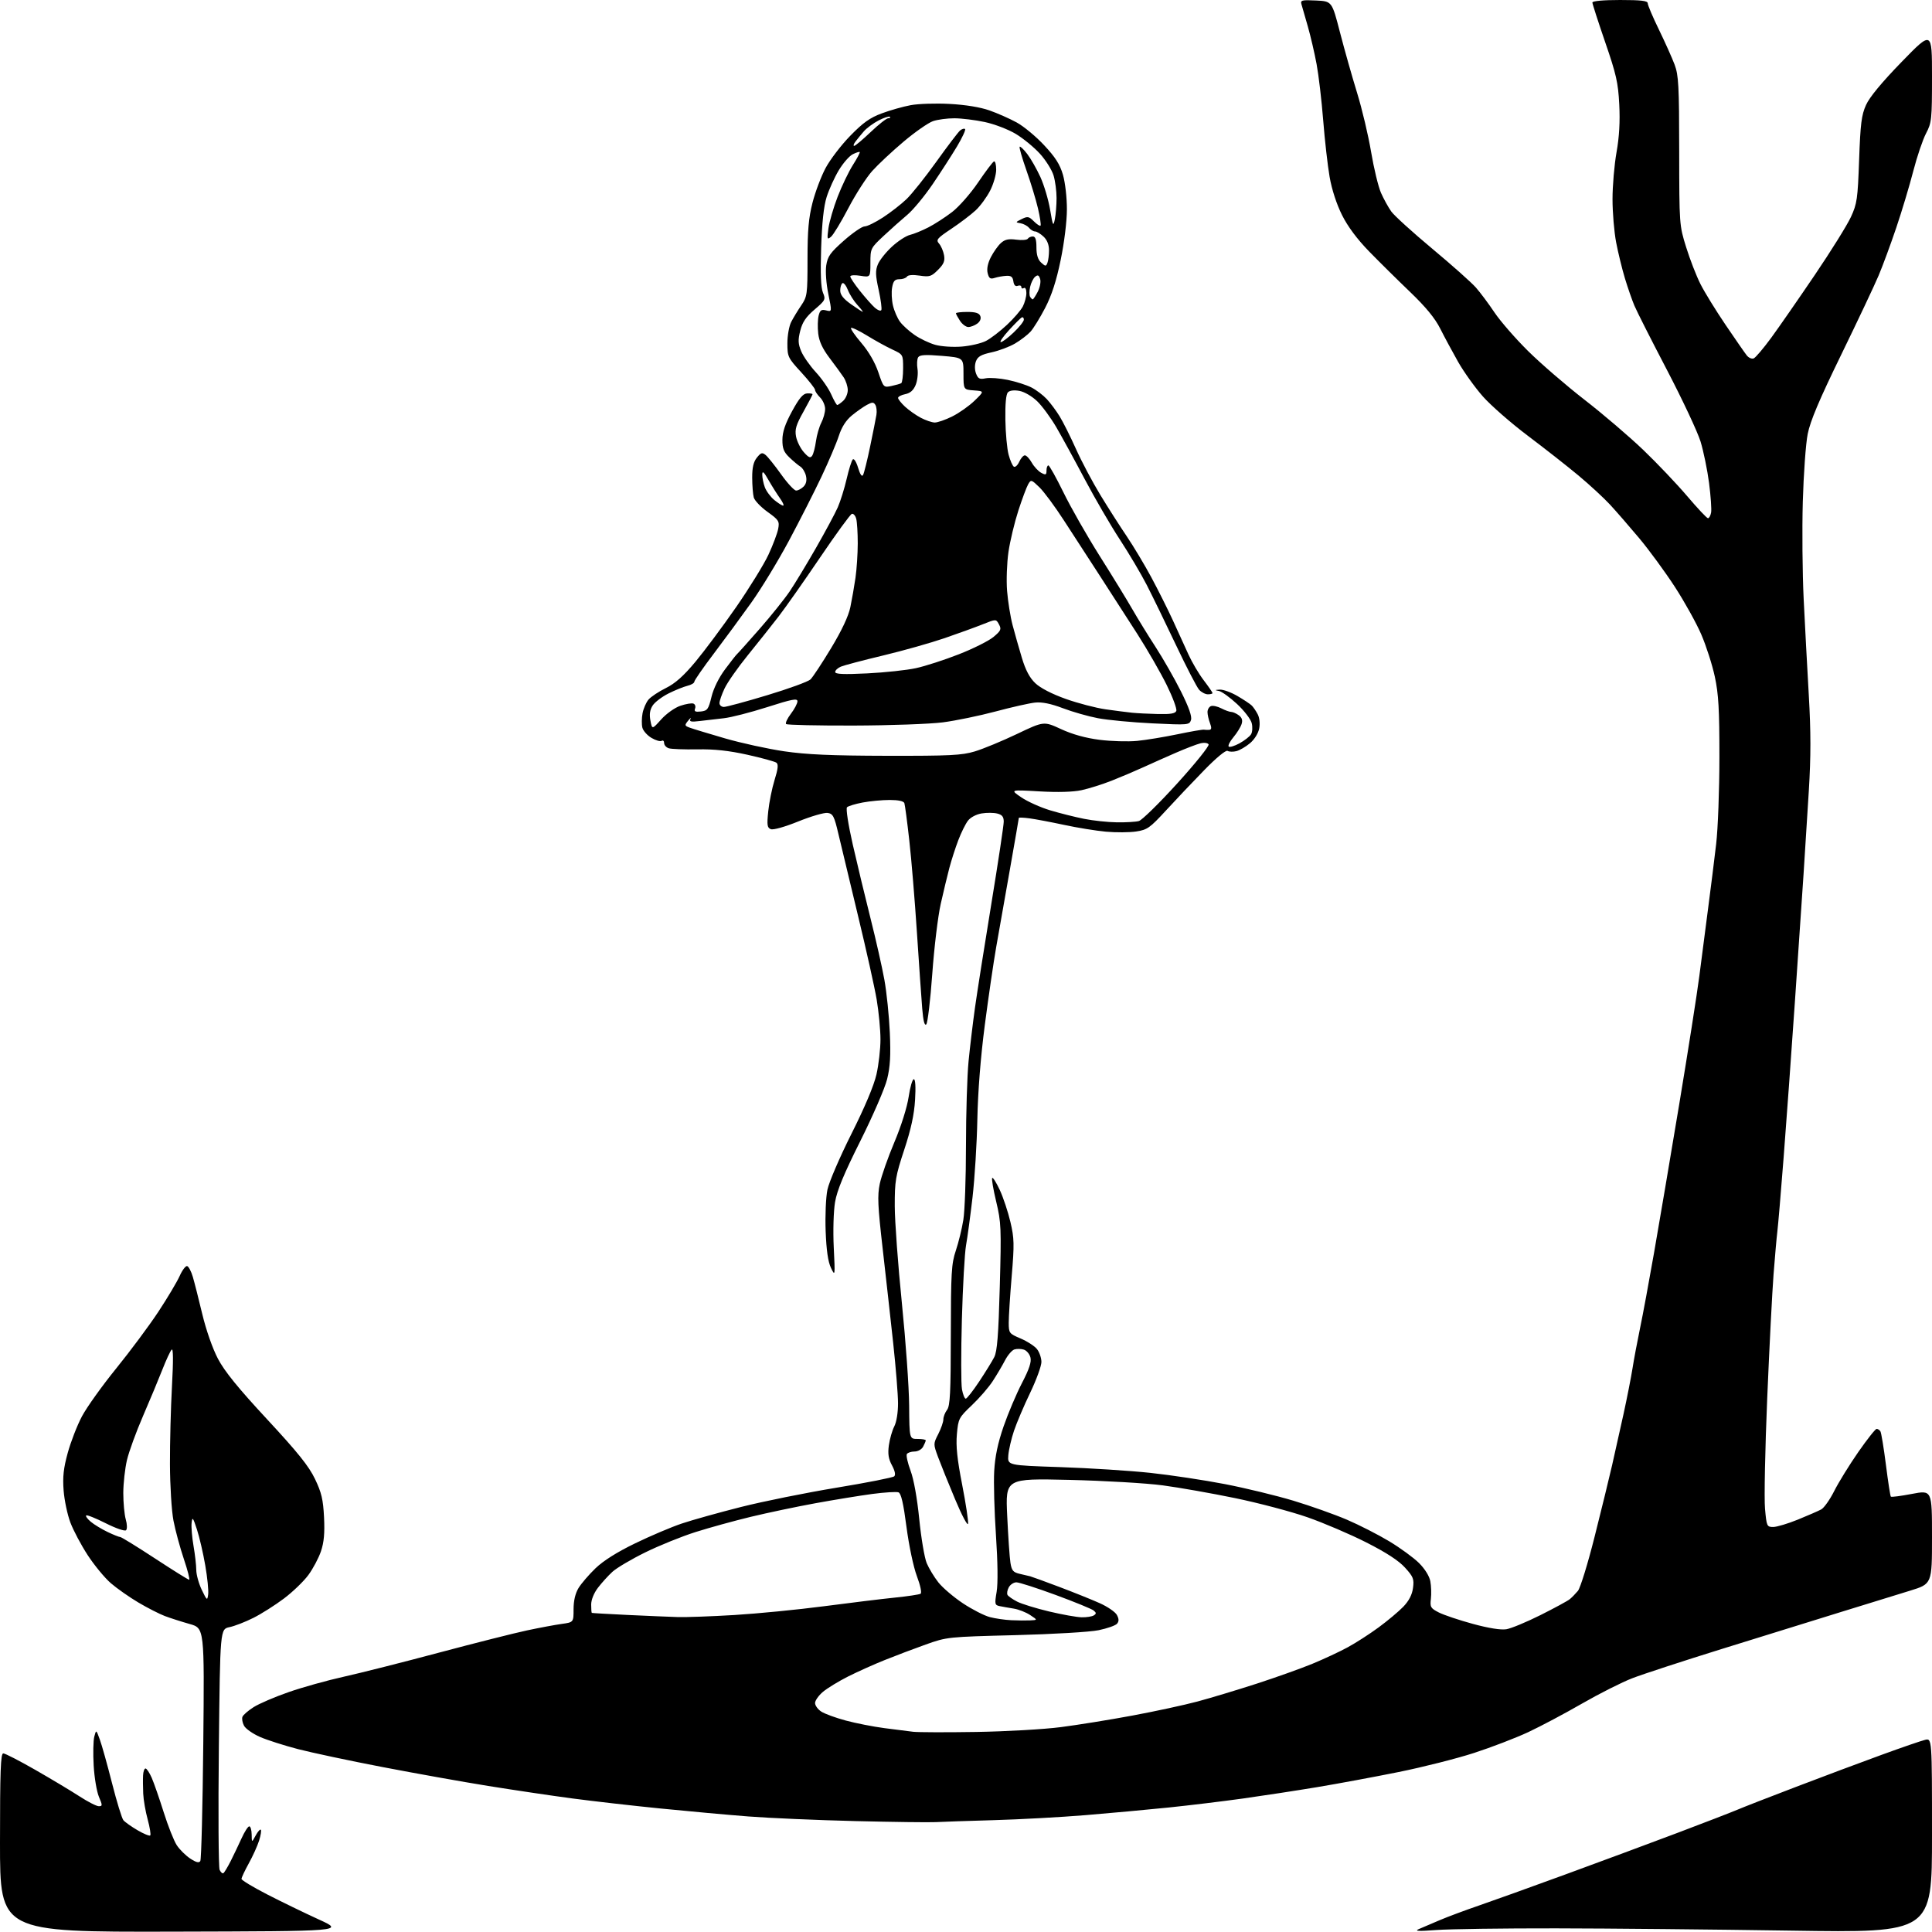 <?xml version="1.0" encoding="UTF-8" standalone="no"?>
<svg 
  version="1.1" 
  xmlns="http://www.w3.org/2000/svg" 
  xmlns:xlink="http://www.w3.org/1999/xlink" 
  xmlns:svg="http://www.w3.org/2000/svg"
  xmlns:rdf="http://www.w3.org/1999/02/22-rdf-syntax-ns#"
  xmlns:cc="http://creativecommons.org/ns#"
  xmlns:dc="http://purl.org/dc/elements/1.1/"
  viewBox="0 0 768 768"
  width="768"
  height="768"
>
<style>svg {background-color: white; }</style>"
<path stroke="none" fill="black" fill-rule="evenodd" d="M68.49,767.86C0.00,768.02 0.00,768.02 0.00,732.51C0.00,704.02 0.26,697.00 1.30,697.00C2.02,697.00 7.75,699.95 14.05,703.56C20.35,707.17 28.23,711.89 31.57,714.06C34.91,716.23 38.37,718.00 39.27,718.00C40.77,718.00 40.77,717.69 39.32,714.25C38.45,712.19 37.51,706.61 37.24,701.85C36.96,697.09 37.07,691.91 37.48,690.35C38.23,687.50 38.23,687.50 39.68,691.50C40.49,693.70 42.67,701.51 44.54,708.86C46.41,716.21 48.44,722.83 49.05,723.56C49.67,724.30 52.19,726.09 54.66,727.54C57.13,728.99 59.41,729.92 59.72,729.62C60.03,729.31 59.57,726.45 58.71,723.28C57.84,720.10 57.04,715.48 56.93,713.00C56.82,710.52 56.79,707.26 56.87,705.75C56.94,704.24 57.38,703.00 57.85,703.00C58.31,703.00 59.43,704.69 60.33,706.75C61.22,708.81 63.36,714.96 65.08,720.42C66.80,725.87 69.13,731.76 70.27,733.50C71.41,735.23 73.82,737.62 75.63,738.81C77.99,740.36 79.11,740.63 79.63,739.78C80.03,739.14 80.56,718.04 80.81,692.91C81.26,647.22 81.26,647.22 75.38,645.56C72.15,644.65 67.70,643.22 65.50,642.39C63.30,641.55 58.58,639.14 55.00,637.02C51.42,634.90 46.52,631.46 44.09,629.37C41.66,627.28 37.53,622.27 34.89,618.24C32.26,614.21 29.15,608.35 27.97,605.21C26.79,602.07 25.58,596.35 25.29,592.49C24.87,587.11 25.25,583.63 26.93,577.53C28.13,573.16 30.66,566.64 32.56,563.05C34.46,559.45 40.59,550.88 46.17,544.00C51.75,537.12 59.28,527.00 62.91,521.50C66.54,516.00 70.37,509.57 71.42,507.22C72.47,504.87 73.82,503.10 74.41,503.29C75.01,503.49 76.02,505.41 76.65,507.57C77.29,509.73 78.98,516.39 80.41,522.37C81.94,528.76 84.51,536.09 86.65,540.15C89.27,545.14 94.67,551.79 106.15,564.16C118.38,577.35 122.76,582.80 125.20,587.89C127.81,593.32 128.45,596.04 128.81,603.14C129.12,609.45 128.79,613.09 127.59,616.64C126.69,619.31 124.44,623.56 122.59,626.08C120.74,628.60 116.37,632.81 112.87,635.44C109.37,638.07 103.92,641.53 100.75,643.12C97.58,644.72 93.31,646.38 91.25,646.81C87.50,647.59 87.50,647.59 87.00,694.54C86.72,720.37 86.86,742.30 87.30,743.28C87.74,744.26 88.42,744.86 88.80,744.61C89.19,744.36 90.48,742.21 91.69,739.83C92.89,737.45 94.84,733.36 96.03,730.75C97.21,728.14 98.59,726.00 99.09,726.00C99.59,726.00 100.02,727.46 100.04,729.25C100.08,732.50 100.08,732.50 101.62,729.66C102.46,728.10 103.39,727.06 103.68,727.34C103.96,727.63 103.66,729.58 102.99,731.68C102.33,733.78 100.48,737.86 98.89,740.73C97.30,743.61 96.00,746.38 96.00,746.89C96.00,747.40 100.60,750.18 106.23,753.07C111.85,755.96 121.07,760.43 126.71,763.01C136.98,767.69 136.98,767.69 68.49,767.86zM571.00,767.21C563.82,767.75 562.11,767.66 564.00,766.84C565.38,766.25 569.13,764.65 572.34,763.28C575.55,761.92 582.53,759.32 587.84,757.50C593.15,755.68 608.70,750.09 622.39,745.08C636.08,740.07 656.10,732.64 666.89,728.57C677.67,724.49 688.30,720.39 690.50,719.45C692.70,718.50 703.27,714.38 714.00,710.29C724.73,706.19 740.02,700.46 748.00,697.56C755.98,694.65 763.74,691.98 765.25,691.62C768.00,690.96 768.00,690.96 768.00,729.64C768.00,768.31 768.00,768.31 712.25,767.46C681.59,766.99 639.40,766.58 618.50,766.55C597.60,766.52 576.23,766.82 571.00,767.21zM372.00,724.32C369.52,724.46 355.12,724.28 340.00,723.91C324.88,723.54 305.75,722.71 297.50,722.07C289.25,721.43 273.50,720.00 262.50,718.90C251.50,717.80 235.75,716.00 227.50,714.91C219.25,713.81 204.18,711.57 194.00,709.93C183.82,708.29 164.93,704.91 152.00,702.42C139.07,699.94 124.00,696.73 118.50,695.31C113.00,693.88 106.18,691.70 103.33,690.45C100.49,689.20 97.65,687.21 97.01,686.01C96.37,684.82 96.08,683.22 96.38,682.46C96.67,681.71 98.68,679.96 100.86,678.59C103.03,677.22 109.29,674.53 114.77,672.63C120.25,670.72 130.08,667.97 136.62,666.53C143.15,665.08 160.20,660.77 174.50,656.95C188.80,653.14 204.55,649.16 209.50,648.11C214.45,647.06 220.64,645.90 223.25,645.54C228.00,644.88 228.00,644.88 228.00,639.69C228.01,636.28 228.69,633.38 229.99,631.24C231.09,629.45 234.12,625.92 236.74,623.40C239.84,620.42 245.34,616.95 252.50,613.49C258.55,610.55 266.90,607.01 271.05,605.62C275.21,604.22 285.78,601.27 294.55,599.05C303.32,596.83 320.40,593.39 332.50,591.39C344.60,589.40 354.94,587.36 355.47,586.86C356.08,586.29 355.76,584.71 354.58,582.51C353.18,579.92 352.87,577.94 353.34,574.51C353.69,572.01 354.65,568.65 355.48,567.03C356.38,565.31 356.99,561.51 356.98,557.80C356.97,554.33 356.11,543.62 355.07,534.00C354.03,524.38 352.13,507.42 350.87,496.32C348.93,479.37 348.74,475.25 349.72,470.59C350.36,467.53 352.97,460.10 355.52,454.06C358.24,447.62 360.58,440.17 361.20,436.04C361.77,432.17 362.69,429.00 363.25,429.00C363.88,429.00 364.07,432.06 363.75,437.25C363.40,443.08 362.14,448.88 359.46,457.00C355.98,467.54 355.66,469.42 355.68,479.50C355.70,485.55 356.97,502.88 358.51,518.00C360.04,533.12 361.35,551.46 361.40,558.75C361.50,572.00 361.50,572.00 364.75,572.00C366.54,572.00 368.00,572.25 368.00,572.57C368.00,572.88 367.53,574.00 366.96,575.07C366.38,576.16 364.88,577.00 363.52,577.00C362.20,577.00 360.84,577.46 360.49,578.01C360.15,578.57 360.81,581.54 361.96,584.62C363.24,588.03 364.58,595.54 365.42,603.88C366.17,611.41 367.50,619.27 368.38,621.37C369.26,623.46 371.35,626.92 373.03,629.04C374.72,631.17 379.11,634.91 382.80,637.36C386.48,639.80 391.30,642.26 393.50,642.83C395.70,643.40 399.52,643.95 402.00,644.06C404.48,644.18 407.85,644.21 409.50,644.13C412.50,643.99 412.50,643.99 409.50,642.00C407.85,640.91 404.93,639.76 403.00,639.45C401.07,639.14 398.55,638.69 397.40,638.46C395.44,638.06 395.35,637.67 396.18,632.77C396.73,629.48 396.63,621.04 395.91,610.31C395.27,600.86 394.95,589.38 395.21,584.81C395.54,578.96 396.64,573.69 398.95,567.00C400.76,561.77 404.04,554.04 406.24,549.80C409.12,544.26 410.07,541.41 409.62,539.62C409.28,538.25 408.10,536.85 407.00,536.50C405.90,536.15 404.20,536.12 403.23,536.43C402.26,536.74 400.59,538.68 399.52,540.74C398.45,542.81 396.25,546.52 394.64,549.00C393.03,551.48 389.29,555.80 386.33,558.60C381.15,563.52 380.93,563.94 380.38,570.10C379.95,574.85 380.49,580.04 382.48,590.22C383.95,597.77 385.00,604.74 384.82,605.71C384.63,606.68 382.31,602.31 379.67,595.99C377.02,589.67 373.98,582.13 372.91,579.24C370.98,574.00 370.98,573.95 372.99,570.03C374.09,567.86 375.00,565.25 375.00,564.23C375.00,563.21 375.66,561.51 376.47,560.44C377.68,558.85 377.94,553.56 377.97,530.72C378.00,505.88 378.21,502.32 379.95,497.15C381.02,493.97 382.37,488.47 382.94,484.93C383.52,481.40 383.99,468.09 383.99,455.36C384.00,442.63 384.46,427.55 385.02,421.86C385.58,416.16 386.73,406.55 387.58,400.50C388.43,394.45 391.34,375.94 394.06,359.36C396.78,342.78 399.00,328.05 399.00,326.62C399.00,324.68 398.36,323.88 396.45,323.40C395.04,323.04 392.24,323.02 390.22,323.35C388.11,323.69 385.80,324.91 384.79,326.22C383.82,327.48 382.08,330.97 380.94,333.99C379.79,337.00 378.20,341.95 377.39,344.99C376.59,348.02 375.04,354.47 373.95,359.33C372.85,364.19 371.34,376.71 370.59,387.17C369.84,397.63 368.76,406.64 368.21,407.19C367.52,407.88 367.00,405.83 366.59,400.85C366.26,396.81 365.31,383.15 364.48,370.50C363.65,357.85 362.29,341.43 361.45,334.00C360.62,326.57 359.74,319.94 359.50,319.25C359.22,318.46 357.08,318.00 353.67,318.00C350.70,318.00 345.86,318.46 342.92,319.01C339.98,319.57 337.18,320.42 336.70,320.90C336.20,321.40 337.18,327.75 338.97,335.64C340.71,343.26 343.88,356.48 346.03,365.00C348.18,373.52 350.67,384.55 351.56,389.50C352.46,394.45 353.42,403.90 353.72,410.50C354.12,419.61 353.86,424.07 352.64,429.00C351.76,432.57 346.98,443.60 342.03,453.50C335.46,466.63 332.73,473.22 331.94,477.87C331.34,481.47 331.11,489.28 331.43,495.87C331.99,507.30 331.97,507.44 330.32,504.00C329.16,501.60 328.50,497.02 328.21,489.40C327.98,483.25 328.29,475.90 328.92,472.90C329.54,469.92 333.82,459.97 338.43,450.78C343.75,440.20 347.40,431.53 348.41,427.09C349.28,423.25 350.00,416.99 350.00,413.18C350.00,409.38 349.32,402.27 348.50,397.38C347.67,392.50 344.33,377.48 341.07,364.00C337.82,350.52 334.31,335.90 333.28,331.50C331.63,324.44 331.12,323.46 328.99,323.15C327.66,322.96 322.43,324.48 317.35,326.53C312.02,328.69 307.41,329.99 306.43,329.61C304.97,329.05 304.82,328.04 305.39,322.48C305.76,318.91 306.89,313.31 307.91,310.03C309.28,305.65 309.47,303.83 308.64,303.19C308.01,302.72 302.82,301.29 297.09,300.02C289.68,298.38 283.95,297.76 277.20,297.88C271.98,297.97 266.87,297.78 265.85,297.45C264.83,297.13 264.00,296.19 264.00,295.37C264.00,294.55 263.55,294.16 263.00,294.50C262.45,294.84 260.63,294.31 258.96,293.32C257.29,292.33 255.66,290.50 255.35,289.25C255.04,288.01 255.07,285.45 255.42,283.56C255.77,281.68 256.84,279.23 257.78,278.11C258.73,276.99 261.83,274.93 264.68,273.52C268.39,271.69 271.72,268.74 276.45,263.06C280.07,258.71 287.36,248.93 292.63,241.33C297.90,233.72 303.68,224.35 305.47,220.50C307.26,216.65 309.00,212.03 309.34,210.23C309.91,207.21 309.60,206.71 305.09,203.47C302.42,201.55 299.96,198.97 299.63,197.74C299.30,196.51 299.02,192.96 299.01,189.86C299.00,185.81 299.53,183.57 300.89,181.89C302.50,179.90 303.00,179.76 304.38,180.90C305.27,181.64 308.05,185.11 310.55,188.62C313.05,192.13 315.72,195.00 316.48,195.00C317.24,195.00 318.56,194.29 319.43,193.43C320.47,192.39 320.79,190.95 320.39,189.18C320.05,187.70 319.05,186.05 318.18,185.50C317.30,184.95 315.32,183.30 313.79,181.83C311.57,179.70 311.00,178.27 311.02,174.83C311.03,171.73 312.11,168.51 314.84,163.50C317.67,158.30 319.21,156.47 320.82,156.39C322.02,156.32 323.00,156.48 323.00,156.72C323.00,156.97 321.38,160.08 319.40,163.62C316.44,168.90 315.91,170.69 316.44,173.53C316.80,175.43 318.19,178.23 319.53,179.75C321.45,181.92 322.15,182.21 322.86,181.14C323.36,180.39 324.03,177.79 324.36,175.37C324.69,172.95 325.65,169.65 326.48,168.03C327.32,166.42 328.00,163.95 328.00,162.55C328.00,161.15 327.10,159.10 326.00,158.00C324.90,156.90 324.00,155.55 324.00,154.99C324.00,154.44 321.52,151.29 318.50,148.00C313.21,142.25 313.00,141.80 313.00,136.46C313.00,133.40 313.68,129.59 314.51,127.98C315.34,126.37 317.14,123.40 318.51,121.39C320.88,117.89 321.00,117.03 321.00,103.02C321.00,91.65 321.45,86.57 322.98,80.60C324.06,76.35 326.41,70.13 328.19,66.79C329.98,63.44 334.37,57.69 337.97,54.00C343.04,48.79 345.84,46.79 350.50,45.07C353.80,43.84 358.98,42.37 362.00,41.81C365.02,41.24 372.00,41.01 377.50,41.31C383.75,41.64 389.67,42.61 393.29,43.88C396.48,45.00 401.35,47.15 404.11,48.66C406.88,50.16 411.80,54.23 415.04,57.71C419.51,62.48 421.34,65.35 422.54,69.48C423.43,72.56 424.12,78.56 424.11,83.22C424.10,88.05 423.06,96.45 421.63,103.37C419.92,111.67 418.06,117.39 415.48,122.37C413.44,126.29 410.82,130.56 409.64,131.85C408.46,133.14 405.69,135.26 403.48,136.56C401.26,137.86 397.07,139.43 394.17,140.06C390.06,140.94 388.67,141.73 387.96,143.60C387.41,145.06 387.42,146.97 387.99,148.48C388.78,150.56 389.40,150.87 391.84,150.38C393.43,150.06 397.38,150.35 400.62,151.02C403.85,151.69 408.07,153.04 410.00,154.02C411.93,155.01 414.68,157.10 416.13,158.66C417.58,160.22 419.87,163.30 421.22,165.50C422.58,167.70 425.51,173.56 427.74,178.52C429.97,183.49 434.32,191.69 437.40,196.75C440.48,201.81 445.21,209.22 447.92,213.22C450.62,217.23 455.01,224.55 457.67,229.50C460.33,234.45 464.16,242.10 466.19,246.50C468.22,250.90 471.02,257.04 472.42,260.15C473.83,263.26 476.55,267.88 478.49,270.41C480.42,272.95 482.00,275.24 482.00,275.51C482.00,275.78 481.17,276.00 480.15,276.00C479.14,276.00 477.57,275.19 476.67,274.19C475.77,273.20 471.64,265.21 467.48,256.44C463.33,247.67 458.09,236.91 455.85,232.53C453.60,228.15 448.81,220.06 445.20,214.54C441.59,209.03 435.29,198.22 431.21,190.51C427.13,182.80 422.02,173.47 419.86,169.76C417.69,166.06 414.31,161.45 412.33,159.53C410.30,157.56 407.24,155.76 405.29,155.40C403.15,154.99 401.41,155.20 400.68,155.94C399.91,156.70 399.55,160.54 399.65,166.83C399.73,172.17 400.31,178.42 400.93,180.72C401.55,183.03 402.49,185.18 403.02,185.51C403.56,185.84 404.52,184.96 405.16,183.56C405.80,182.15 406.81,181.00 407.41,181.01C408.01,181.01 409.24,182.32 410.15,183.92C411.06,185.52 412.75,187.33 413.90,187.95C415.71,188.92 416.00,188.79 416.00,187.04C416.00,185.92 416.34,185.01 416.75,185.01C417.16,185.02 419.86,189.86 422.75,195.76C425.63,201.67 432.11,213.03 437.14,221.00C442.18,228.97 448.02,238.51 450.13,242.19C452.24,245.87 456.40,252.62 459.36,257.19C462.33,261.76 466.86,269.69 469.43,274.82C472.60,281.15 473.88,284.80 473.44,286.20C472.80,288.20 472.36,288.24 458.14,287.55C450.09,287.16 440.35,286.24 436.50,285.51C432.65,284.78 426.35,282.99 422.50,281.52C417.75,279.72 414.21,279.00 411.50,279.28C409.30,279.50 402.22,281.09 395.77,282.82C389.32,284.54 379.87,286.49 374.77,287.15C369.67,287.80 353.73,288.38 339.34,288.42C324.95,288.46 312.87,288.19 312.49,287.82C312.11,287.44 312.97,285.60 314.40,283.72C315.83,281.85 317.00,279.62 317.00,278.77C317.00,277.52 314.79,277.94 304.98,281.09C298.37,283.20 290.60,285.20 287.73,285.51C284.85,285.83 280.54,286.33 278.14,286.62C274.73,287.04 273.93,286.87 274.47,285.83C274.84,285.10 274.43,285.39 273.55,286.47C272.06,288.31 272.11,288.50 274.21,289.27C275.45,289.73 281.74,291.64 288.18,293.51C294.62,295.38 305.21,297.69 311.70,298.65C320.66,299.96 330.49,300.39 352.50,300.44C377.64,300.49 382.30,300.26 387.50,298.70C390.80,297.71 398.32,294.60 404.22,291.79C414.94,286.67 414.94,286.67 421.82,289.85C426.35,291.94 431.56,293.38 437.10,294.09C441.72,294.67 448.43,294.87 452.00,294.52C455.57,294.17 462.81,292.98 468.08,291.88C473.34,290.78 478.07,289.96 478.58,290.06C479.08,290.16 480.05,290.18 480.73,290.12C481.62,290.03 481.69,289.32 480.98,287.43C480.44,286.02 480.00,284.05 480.00,283.04C480.00,282.04 480.62,280.98 481.38,280.69C482.13,280.40 483.98,280.80 485.49,281.58C487.00,282.36 488.77,283.00 489.42,283.00C490.08,283.00 491.43,283.60 492.43,284.33C493.70,285.25 494.04,286.31 493.55,287.83C493.17,289.03 491.71,291.38 490.31,293.05C488.90,294.72 488.06,296.39 488.43,296.77C488.81,297.14 490.74,296.56 492.73,295.48C494.71,294.39 496.77,292.78 497.31,291.90C497.85,291.03 497.97,289.03 497.58,287.46C497.19,285.89 494.56,282.47 491.74,279.85C488.92,277.23 485.69,274.90 484.56,274.68C482.79,274.33 482.84,274.25 484.91,274.14C486.24,274.06 489.39,275.21 491.91,276.68C494.44,278.16 496.99,279.86 497.59,280.46C498.19,281.05 499.25,282.59 499.93,283.88C500.67,285.25 500.93,287.59 500.56,289.55C500.19,291.50 498.68,293.94 496.89,295.44C495.22,296.85 492.78,298.27 491.48,298.59C490.18,298.92 488.60,298.87 487.98,298.49C487.31,298.07 483.50,301.22 478.67,306.17C474.18,310.77 467.34,317.98 463.49,322.18C457.10,329.12 456.04,329.87 451.64,330.53C448.97,330.93 443.58,330.96 439.65,330.61C435.72,330.25 428.23,329.04 423.00,327.91C417.77,326.79 411.59,325.62 409.25,325.31C406.91,324.99 405.00,324.92 405.00,325.13C405.00,325.34 403.41,334.51 401.47,345.51C399.52,356.50 397.07,370.45 396.00,376.50C394.94,382.55 392.90,396.50 391.47,407.50C389.82,420.15 388.73,433.93 388.51,445.00C388.32,454.62 387.45,468.57 386.59,476.00C385.72,483.43 384.57,491.98 384.02,495.00C383.47,498.02 382.73,511.32 382.36,524.54C382.00,537.77 382.01,550.26 382.40,552.29C382.78,554.33 383.45,556.00 383.90,556.00C384.34,556.00 386.73,552.95 389.21,549.23C391.69,545.50 394.39,541.12 395.23,539.48C396.40,537.18 396.90,530.79 397.43,511.50C398.07,488.12 397.98,485.93 396.00,477.65C394.83,472.78 394.12,468.55 394.42,468.25C394.71,467.95 396.08,470.13 397.45,473.08C398.82,476.04 400.71,481.73 401.65,485.73C403.18,492.21 403.24,494.57 402.17,507.25C401.51,515.09 400.98,523.43 400.99,525.79C401.00,529.94 401.14,530.13 405.75,532.09C408.36,533.20 411.28,535.09 412.23,536.30C413.18,537.51 413.97,539.80 413.98,541.39C413.99,542.98 411.98,548.49 409.52,553.63C407.05,558.76 404.16,565.56 403.09,568.73C402.02,571.91 401.00,576.30 400.82,578.50C400.50,582.50 400.50,582.50 421.50,583.20C433.05,583.59 449.13,584.62 457.23,585.48C465.33,586.35 478.68,588.36 486.90,589.95C495.12,591.54 507.39,594.52 514.17,596.56C520.95,598.61 530.50,602.00 535.39,604.09C540.28,606.18 547.87,610.06 552.26,612.70C556.64,615.34 561.97,619.23 564.09,621.34C566.40,623.64 568.20,626.54 568.58,628.58C568.93,630.46 569.03,633.60 568.80,635.57C568.42,638.84 568.69,639.31 571.97,640.99C573.95,641.99 580.01,644.03 585.45,645.51C591.76,647.23 596.59,648.00 598.79,647.65C600.69,647.34 606.80,644.81 612.37,642.02C617.94,639.23 623.17,636.39 624.00,635.71C624.83,635.03 626.28,633.55 627.23,632.42C628.19,631.30 631.17,621.63 633.86,610.94C636.56,600.25 639.69,587.45 640.82,582.50C641.95,577.55 644.01,568.33 645.40,562.00C646.78,555.67 648.37,547.58 648.94,544.00C649.50,540.42 650.85,533.23 651.94,528.00C653.04,522.77 655.54,509.27 657.51,498.00C659.49,486.73 663.98,460.18 667.51,439.00C671.03,417.82 674.63,394.88 675.51,388.00C676.38,381.12 677.96,368.98 679.01,361.00C680.06,353.02 681.50,341.55 682.20,335.50C682.91,329.45 683.49,313.93 683.49,301.00C683.50,281.99 683.15,275.88 681.67,269.00C680.67,264.32 678.26,256.81 676.32,252.29C674.39,247.78 669.64,239.23 665.78,233.29C661.93,227.36 655.57,218.68 651.66,214.00C647.74,209.32 642.51,203.30 640.02,200.61C637.53,197.92 631.90,192.72 627.50,189.05C623.10,185.38 614.04,178.27 607.36,173.24C600.69,168.22 592.64,161.18 589.48,157.61C586.33,154.04 581.88,147.83 579.60,143.81C577.33,139.79 574.12,133.83 572.48,130.57C570.42,126.48 566.74,122.01 560.55,116.07C555.63,111.36 548.31,104.12 544.29,100.00C539.50,95.08 535.77,90.09 533.48,85.50C531.32,81.19 529.42,75.36 528.54,70.32C527.76,65.82 526.61,55.69 525.99,47.82C525.37,39.94 524.19,29.90 523.37,25.50C522.55,21.10 520.98,14.35 519.88,10.50C518.77,6.65 517.64,2.69 517.35,1.70C516.89,0.08 517.47,-0.07 523.15,0.20C529.47,0.50 529.47,0.50 532.68,12.93C534.45,19.77 537.51,30.57 539.47,36.93C541.43,43.29 543.94,53.85 545.03,60.38C546.13,66.91 547.90,74.25 548.97,76.67C550.05,79.10 551.88,82.43 553.06,84.08C554.23,85.72 561.56,92.38 569.35,98.87C577.14,105.36 584.94,112.31 586.69,114.30C588.45,116.30 591.78,120.76 594.09,124.22C596.41,127.67 602.40,134.56 607.40,139.51C612.41,144.47 622.51,153.19 629.86,158.90C637.22,164.60 647.74,173.60 653.25,178.88C658.77,184.17 666.62,192.44 670.71,197.25C674.79,202.06 678.50,206.00 678.95,206.00C679.40,206.00 679.96,204.99 680.19,203.75C680.42,202.51 680.05,197.22 679.38,192.00C678.70,186.78 677.17,179.35 675.99,175.50C674.80,171.65 668.78,158.82 662.61,147.00C656.43,135.18 650.62,123.70 649.70,121.50C648.77,119.30 647.08,114.43 645.94,110.68C644.81,106.93 643.23,100.48 642.44,96.34C641.65,92.21 641.00,84.48 641.00,79.16C641.00,73.85 641.72,65.45 642.60,60.50C643.69,54.35 644.03,48.33 643.68,41.50C643.24,32.85 642.48,29.51 638.08,16.75C635.29,8.63 633.00,1.54 633.00,1.00C633.00,0.39 637.36,0.00 644.00,0.00C652.46,0.00 655.00,0.31 655.00,1.32C655.00,2.05 657.00,6.76 659.45,11.78C661.89,16.80 664.70,23.07 665.69,25.71C667.26,29.91 667.49,34.10 667.51,60.00C667.54,89.32 667.55,89.55 670.28,98.30C671.78,103.13 674.34,109.71 675.96,112.92C677.57,116.12 682.06,123.41 685.93,129.12C689.80,134.83 693.59,140.30 694.36,141.27C695.12,142.24 696.37,142.78 697.12,142.47C697.88,142.16 701.03,138.44 704.13,134.21C707.23,129.97 715.00,118.76 721.42,109.29C727.83,99.83 734.28,89.48 735.75,86.29C738.21,80.97 738.47,79.13 739.03,63.50C739.54,49.18 739.97,45.75 741.76,41.76C743.15,38.64 748.03,32.74 755.94,24.60C768.00,12.19 768.00,12.19 768.00,30.35C768.00,47.51 767.87,48.76 765.64,53.01C764.34,55.48 762.05,62.22 760.56,68.00C759.07,73.78 756.03,83.90 753.80,90.50C751.57,97.10 748.42,105.65 746.79,109.50C745.17,113.35 738.47,127.53 731.91,141.00C723.19,158.89 719.60,167.39 718.59,172.50C717.82,176.35 716.95,188.50 716.64,199.50C716.33,210.50 716.49,227.82 716.98,238.00C717.48,248.18 718.39,265.39 719.02,276.25C719.87,290.90 719.87,300.72 719.04,314.25C718.43,324.29 717.48,339.25 716.94,347.50C716.39,355.75 714.84,378.70 713.48,398.50C712.12,418.30 710.12,445.98 709.03,460.00C707.94,474.02 706.81,487.30 706.53,489.50C706.25,491.70 705.57,499.35 705.02,506.50C704.47,513.65 703.33,535.92 702.49,555.98C701.65,576.04 701.25,595.73 701.62,599.73C702.25,606.73 702.37,607.00 704.89,607.00C706.32,606.99 710.74,605.67 714.70,604.06C718.65,602.45 722.82,600.63 723.95,600.03C725.08,599.42 727.41,596.13 729.13,592.71C730.84,589.30 735.14,582.34 738.67,577.25C742.21,572.16 745.50,568.00 745.99,568.00C746.48,568.00 747.16,568.45 747.50,569.00C747.84,569.56 748.82,575.52 749.68,582.25C750.53,588.99 751.41,594.70 751.64,594.94C751.86,595.18 755.63,594.69 760.02,593.85C768.00,592.33 768.00,592.33 768.00,610.99C768.00,629.64 768.00,629.64 759.25,632.33C754.44,633.81 741.95,637.66 731.50,640.89C721.05,644.11 699.90,650.68 684.50,655.47C669.10,660.26 653.10,665.49 648.95,667.09C644.80,668.68 635.80,673.22 628.95,677.16C622.10,681.11 612.45,686.23 607.50,688.55C602.55,690.86 592.86,694.58 585.97,696.82C579.09,699.05 565.59,702.47 555.97,704.41C546.36,706.35 531.75,709.06 523.50,710.43C515.25,711.80 501.98,713.83 494.00,714.95C486.02,716.06 472.75,717.67 464.50,718.52C456.25,719.37 441.40,720.73 431.50,721.55C421.60,722.36 405.18,723.26 395.00,723.54C384.82,723.83 374.48,724.18 372.00,724.32zM388.00,688.48C399.82,688.29 414.98,687.43 421.68,686.56C428.38,685.70 441.20,683.63 450.18,681.96C459.16,680.29 470.77,677.78 476.00,676.38C481.23,674.98 491.80,671.79 499.50,669.30C507.20,666.80 517.18,663.24 521.67,661.39C526.17,659.53 532.47,656.60 535.67,654.86C538.88,653.13 544.42,649.56 548.00,646.93C551.58,644.30 556.00,640.60 557.83,638.70C560.07,636.37 561.33,633.94 561.69,631.25C562.17,627.69 561.83,626.81 558.53,623.17C556.02,620.39 551.10,617.18 543.17,613.16C536.75,609.90 526.19,605.39 519.70,603.12C513.20,600.86 500.27,597.44 490.95,595.52C481.64,593.60 468.72,591.32 462.26,590.46C455.79,589.59 439.07,588.61 425.09,588.28C399.68,587.69 399.68,587.69 400.38,602.59C400.76,610.79 401.34,619.16 401.66,621.20C402.15,624.32 402.72,625.01 405.37,625.63C407.09,626.03 408.95,626.47 409.50,626.60C410.05,626.73 415.23,628.61 421.00,630.79C426.77,632.97 434.05,635.89 437.17,637.29C440.28,638.68 443.35,640.79 443.98,641.97C444.82,643.53 444.84,644.49 444.05,645.44C443.45,646.16 440.16,647.32 436.73,648.03C433.24,648.75 418.61,649.61 403.50,650.00C376.77,650.68 376.42,650.72 368.00,653.72C363.32,655.39 356.00,658.16 351.73,659.88C347.45,661.59 340.89,664.54 337.13,666.43C333.38,668.32 328.89,671.06 327.15,672.52C325.42,673.98 324.00,675.99 324.00,676.97C324.00,677.96 325.10,679.49 326.45,680.37C327.79,681.26 332.18,682.86 336.20,683.94C340.21,685.02 347.10,686.37 351.50,686.95C355.90,687.52 361.07,688.18 363.00,688.41C364.93,688.63 376.18,688.67 388.00,688.48zM269.50,642.81C272.80,642.90 282.93,642.54 292.00,641.99C301.07,641.44 317.05,639.88 327.50,638.51C337.95,637.14 350.66,635.59 355.75,635.07C360.83,634.55 365.42,633.86 365.94,633.54C366.49,633.19 365.88,630.27 364.48,626.55C363.11,622.90 361.33,614.47 360.34,606.97C359.12,597.58 358.20,593.63 357.17,593.23C356.37,592.93 351.68,593.22 346.74,593.87C341.81,594.53 331.64,596.19 324.14,597.56C316.64,598.93 305.10,601.36 298.50,602.95C291.90,604.54 282.00,607.27 276.50,609.01C271.00,610.75 262.00,614.39 256.50,617.10C251.00,619.80 245.12,623.28 243.44,624.82C241.76,626.36 239.17,629.22 237.69,631.16C236.08,633.27 235.00,635.96 235.00,637.84C235.00,639.58 235.11,641.07 235.25,641.15C235.39,641.23 241.80,641.60 249.50,641.97C257.20,642.33 266.20,642.71 269.50,642.81zM430.00,642.90C431.93,642.94 434.08,642.60 434.80,642.15C435.85,641.48 435.84,641.11 434.74,640.20C433.99,639.58 427.22,636.81 419.70,634.04C412.17,631.27 405.12,629.00 404.04,629.00C402.96,629.00 401.58,629.91 400.99,631.02C400.39,632.13 400.18,633.49 400.52,634.03C400.85,634.57 402.56,635.76 404.31,636.66C406.07,637.57 411.77,639.33 417.00,640.58C422.23,641.82 428.07,642.87 430.00,642.90zM82.75,633.80C82.96,632.31 82.44,627.14 81.60,622.30C80.77,617.46 79.28,611.02 78.29,608.00C76.71,603.15 76.46,602.84 76.17,605.38C75.99,606.97 76.33,611.06 76.92,614.47C77.51,617.87 78.01,622.20 78.02,624.08C78.03,625.96 79.02,629.52 80.21,632.00C82.27,636.27 82.40,636.36 82.75,633.80zM75.19,627.98C75.56,627.99 74.62,624.29 73.09,619.75C71.56,615.21 69.70,608.35 68.96,604.50C68.21,600.61 67.59,590.62 67.56,582.00C67.53,573.48 67.89,559.52 68.36,551.00C68.92,540.82 68.88,535.84 68.24,536.50C67.69,537.05 66.02,540.65 64.52,544.50C63.01,548.35 59.56,556.63 56.85,562.89C54.13,569.16 51.26,577.04 50.47,580.39C49.68,583.75 49.02,589.65 49.01,593.51C49.01,597.36 49.45,602.07 49.99,603.97C50.55,605.91 50.60,607.80 50.11,608.29C49.63,608.77 46.09,607.56 42.02,605.51C38.05,603.51 34.55,602.11 34.26,602.41C33.96,602.71 34.79,603.85 36.11,604.94C37.42,606.04 40.41,607.85 42.74,608.97C45.07,610.09 47.35,611.00 47.81,611.00C48.26,611.00 54.45,614.82 61.57,619.48C68.68,624.14 74.81,627.97 75.19,627.98zM444.00,326.89C447.57,326.94 451.49,326.71 452.71,326.38C453.92,326.06 460.81,319.31 468.01,311.38C475.21,303.46 480.80,296.49 480.44,295.90C480.06,295.29 478.65,295.12 477.14,295.50C475.69,295.86 471.35,297.53 467.50,299.20C463.65,300.87 457.80,303.48 454.50,304.99C451.20,306.50 445.51,308.91 441.86,310.35C438.21,311.79 432.84,313.48 429.92,314.11C426.51,314.84 420.48,315.01 413.06,314.58C401.50,313.91 401.50,313.91 406.00,316.97C408.48,318.65 413.62,320.96 417.43,322.11C421.25,323.26 427.32,324.78 430.93,325.50C434.54,326.22 440.43,326.85 444.00,326.89zM262.86,285.95C264.89,283.69 268.25,281.30 270.45,280.56C272.63,279.82 274.96,279.43 275.64,279.69C276.32,279.95 276.62,280.84 276.30,281.66C275.86,282.82 276.38,283.08 278.61,282.83C281.21,282.53 281.63,281.95 282.83,277.00C283.65,273.63 285.75,269.37 288.27,266.00C290.52,262.98 292.65,260.27 292.99,260.00C293.33,259.73 297.35,255.24 301.92,250.03C306.49,244.82 311.90,238.07 313.95,235.03C316.00,231.99 320.69,224.23 324.38,217.79C328.06,211.36 331.95,204.11 333.02,201.70C334.08,199.28 335.67,194.20 336.55,190.40C337.42,186.61 338.52,183.11 338.99,182.63C339.47,182.14 340.40,183.60 341.10,185.94C341.91,188.63 342.61,189.65 343.08,188.81C343.48,188.09 344.75,183.00 345.89,177.50C347.04,172.00 348.16,166.33 348.39,164.91C348.62,163.48 348.43,161.70 347.97,160.95C347.27,159.81 346.72,159.81 344.63,160.93C343.26,161.67 340.56,163.56 338.64,165.14C336.30,167.07 334.59,169.74 333.45,173.26C332.52,176.14 329.41,183.45 326.55,189.50C323.69,195.55 317.85,207.03 313.59,215.00C309.32,222.97 302.62,234.00 298.69,239.50C294.77,245.00 288.06,254.12 283.78,259.78C279.50,265.43 276.00,270.48 276.00,271.01C276.00,271.53 274.76,272.26 273.25,272.62C271.74,272.99 268.37,274.35 265.77,275.65C263.17,276.95 260.33,279.10 259.46,280.43C258.35,282.12 258.08,283.90 258.55,286.42C259.22,290.01 259.22,290.01 262.86,285.95zM460.28,283.84C465.31,283.96 467.20,283.64 467.60,282.59C467.90,281.81 466.19,277.20 463.80,272.34C461.41,267.48 456.15,258.32 452.10,252.00C448.06,245.68 441.32,235.22 437.13,228.77C432.93,222.33 426.57,212.52 423.00,206.99C419.43,201.45 415.01,195.48 413.19,193.71C409.98,190.61 409.83,190.57 408.72,192.50C408.08,193.60 406.32,198.32 404.80,203.00C403.29,207.68 401.52,215.05 400.88,219.40C400.25,223.74 400.00,230.72 400.33,234.90C400.67,239.08 401.65,245.20 402.52,248.50C403.39,251.80 405.05,257.65 406.21,261.50C407.68,266.39 409.29,269.43 411.56,271.59C413.58,273.51 418.17,275.88 423.65,277.83C428.52,279.56 435.65,281.42 439.50,281.97C443.35,282.51 448.07,283.12 450.00,283.32C451.93,283.52 456.55,283.75 460.28,283.84zM287.75,281.02C288.71,281.02 296.48,278.93 305.00,276.35C313.52,273.78 321.25,270.96 322.17,270.09C323.08,269.21 326.77,263.63 330.36,257.67C334.63,250.60 337.28,244.95 338.03,241.35C338.66,238.32 339.58,233.07 340.07,229.67C340.56,226.28 340.96,220.12 340.97,216.00C340.97,211.88 340.70,207.47 340.36,206.21C340.02,204.95 339.24,204.08 338.62,204.27C338.01,204.46 332.32,212.26 326.00,221.60C319.68,230.94 312.26,241.48 309.52,245.04C306.78,248.59 301.28,255.51 297.30,260.42C293.32,265.32 289.15,271.28 288.03,273.66C286.91,276.03 286.00,278.66 286.00,279.49C286.00,280.32 286.79,281.01 287.75,281.02zM344.75,267.68C351.76,267.33 360.48,266.40 364.12,265.60C367.77,264.81 375.43,262.33 381.15,260.09C386.86,257.86 393.06,254.76 394.91,253.21C397.88,250.73 398.15,250.14 397.12,248.22C395.95,246.05 395.95,246.05 390.73,248.14C387.85,249.29 381.00,251.78 375.50,253.67C370.00,255.56 358.98,258.67 351.00,260.58C343.02,262.48 335.49,264.48 334.25,265.00C333.01,265.53 332.00,266.48 332.00,267.13C332.00,268.00 335.31,268.14 344.75,267.68zM311.32,201.00C311.77,201.00 311.20,199.68 310.05,198.07C308.90,196.46 306.85,193.20 305.49,190.82C303.60,187.50 303.02,187.01 303.01,188.68C303.01,189.89 303.46,192.14 304.03,193.68C304.60,195.23 306.29,197.51 307.78,198.75C309.28,199.98 310.87,200.99 311.32,201.00zM371.55,167.96C372.68,167.98 375.83,166.89 378.55,165.53C381.27,164.18 385.26,161.36 387.40,159.28C391.30,155.50 391.30,155.50 387.15,155.19C383.00,154.89 383.00,154.89 383.00,148.53C383.00,142.18 383.00,142.18 374.39,141.46C367.81,140.91 365.59,141.05 364.98,142.04C364.54,142.75 364.42,144.82 364.72,146.65C365.01,148.47 364.68,151.35 363.98,153.04C363.11,155.15 361.83,156.28 359.86,156.68C358.29,156.99 357.00,157.67 357.00,158.17C357.00,158.68 358.24,160.24 359.75,161.65C361.26,163.05 364.07,165.04 366.00,166.06C367.93,167.08 370.42,167.93 371.55,167.96zM332.82,161.00C333.11,161.00 334.17,160.26 335.17,159.35C336.18,158.43 337.00,156.51 337.00,155.07C337.00,153.63 336.26,151.33 335.35,149.97C334.44,148.61 331.91,145.14 329.72,142.25C326.93,138.55 325.61,135.68 325.25,132.56C324.98,130.12 325.05,126.92 325.42,125.46C325.97,123.29 326.51,122.91 328.41,123.39C330.73,123.97 330.73,123.97 329.27,116.86C328.43,112.77 328.08,107.96 328.44,105.52C328.99,101.91 330.02,100.46 335.47,95.64C338.98,92.54 342.68,90.00 343.70,90.00C344.71,90.00 348.01,88.39 351.02,86.42C354.04,84.45 358.23,81.19 360.34,79.17C362.45,77.15 367.80,70.44 372.23,64.26C376.66,58.07 380.90,52.50 381.66,51.86C382.42,51.23 383.31,50.98 383.63,51.30C383.95,51.62 382.51,54.72 380.44,58.19C378.36,61.66 374.01,68.41 370.77,73.18C367.53,77.95 362.99,83.44 360.69,85.37C358.39,87.29 354.14,91.08 351.25,93.78C346.09,98.61 346.00,98.78 346.00,104.47C346.00,110.26 346.00,110.26 342.00,109.62C339.76,109.26 338.00,109.38 338.00,109.90C338.00,110.41 339.73,113.00 341.85,115.66C343.98,118.32 346.63,121.32 347.76,122.32C348.88,123.31 350.04,123.75 350.33,123.28C350.62,122.81 350.15,119.20 349.29,115.26C347.99,109.37 347.94,107.57 348.97,105.08C349.66,103.41 352.17,100.25 354.55,98.06C356.93,95.86 360.15,93.76 361.69,93.39C363.24,93.02 366.52,91.68 369.00,90.41C371.48,89.15 375.73,86.39 378.46,84.30C381.20,82.19 385.84,76.91 388.83,72.49C391.81,68.10 394.64,64.35 395.12,64.17C395.61,63.98 396.00,65.46 396.00,67.45C396.00,69.44 394.92,73.19 393.59,75.78C392.26,78.38 389.68,81.90 387.84,83.61C386.00,85.32 381.65,88.63 378.17,90.95C372.47,94.76 371.99,95.34 373.29,96.84C374.09,97.75 374.98,99.82 375.27,101.43C375.68,103.74 375.18,104.98 372.86,107.29C370.23,109.93 369.50,110.15 365.56,109.56C362.87,109.16 360.93,109.31 360.53,109.95C360.17,110.53 358.83,111.00 357.55,111.00C355.71,111.00 355.10,111.68 354.64,114.25C354.31,116.04 354.46,119.27 354.96,121.42C355.46,123.58 356.73,126.51 357.78,127.92C358.83,129.34 361.45,131.71 363.60,133.18C365.74,134.66 369.42,136.40 371.77,137.07C374.17,137.74 378.79,138.05 382.31,137.77C385.77,137.49 390.10,136.48 391.95,135.52C393.80,134.57 397.53,131.71 400.24,129.17C402.96,126.64 405.81,123.33 406.59,121.83C407.36,120.33 408.00,117.93 408.00,116.49C408.00,115.01 407.57,114.15 407.00,114.50C406.45,114.84 406.00,114.66 406.00,114.09C406.00,113.53 405.36,113.31 404.58,113.61C403.65,113.97 403.05,113.36 402.83,111.83C402.58,110.05 401.91,109.53 400.00,109.65C398.62,109.73 396.55,110.10 395.38,110.48C393.66,111.03 393.13,110.67 392.61,108.58C392.19,106.91 392.64,104.67 393.87,102.25C394.93,100.19 396.72,97.65 397.87,96.62C399.46,95.18 400.91,94.86 403.98,95.27C406.19,95.57 408.25,95.40 408.56,94.90C408.87,94.41 409.77,94.00 410.56,94.00C411.59,94.00 412.00,95.23 412.00,98.35C412.00,101.32 412.59,103.22 413.88,104.39C415.59,105.94 415.81,105.95 416.38,104.46C416.72,103.57 417.00,101.32 417.00,99.46C417.00,97.27 416.23,95.36 414.81,94.04C413.61,92.92 412.09,92.00 411.43,92.00C410.78,92.00 409.71,91.35 409.05,90.56C408.39,89.77 406.87,88.95 405.68,88.75C403.59,88.40 403.61,88.33 406.14,87.08C408.49,85.92 409.02,86.02 410.97,87.97C412.18,89.18 413.38,89.96 413.63,89.70C413.89,89.44 413.43,86.37 412.62,82.87C411.80,79.37 409.72,72.52 408.00,67.65C406.28,62.78 405.08,58.59 405.33,58.33C405.59,58.08 406.95,59.38 408.36,61.23C409.77,63.07 412.11,67.19 413.57,70.37C415.02,73.55 416.76,79.38 417.43,83.33C418.53,89.86 418.70,90.20 419.32,87.13C419.69,85.27 420.00,81.50 420.00,78.74C420.00,75.99 419.47,71.95 418.81,69.76C418.16,67.58 415.73,63.70 413.42,61.15C411.11,58.59 406.77,55.03 403.79,53.23C400.77,51.42 395.27,49.32 391.43,48.50C387.62,47.69 382.20,47.03 379.40,47.02C376.59,47.01 372.77,47.52 370.90,48.15C369.03,48.79 363.78,52.44 359.23,56.28C354.68,60.11 349.06,65.37 346.73,67.96C344.40,70.55 340.14,77.19 337.25,82.71C334.36,88.24 331.25,93.38 330.33,94.13C328.81,95.38 328.72,95.10 329.31,90.78C329.67,88.18 331.31,82.53 332.97,78.23C334.63,73.93 337.36,68.24 339.04,65.59C340.73,62.94 341.95,60.62 341.77,60.43C341.58,60.25 340.32,60.65 338.97,61.33C337.61,62.00 335.11,64.88 333.40,67.73C331.70,70.57 329.54,75.34 328.60,78.32C327.45,81.98 326.74,88.57 326.42,98.59C326.09,108.81 326.31,114.34 327.13,116.32C328.26,119.05 328.10,119.37 323.79,123.06C320.38,125.97 318.97,128.07 318.11,131.47C317.18,135.18 317.25,136.66 318.50,139.66C319.35,141.68 321.95,145.39 324.28,147.92C326.62,150.44 329.38,154.41 330.41,156.75C331.45,159.09 332.54,161.00 332.82,161.00zM354.36,153.44C356.09,153.07 357.84,152.57 358.25,152.32C358.66,152.08 359.00,149.42 359.00,146.41C359.00,140.94 358.99,140.93 354.75,138.95C352.41,137.87 347.88,135.37 344.67,133.40C341.47,131.43 338.60,130.06 338.30,130.36C338.01,130.66 339.85,133.35 342.41,136.34C345.33,139.76 347.83,144.08 349.14,147.95C351.20,154.04 351.25,154.10 354.36,153.44zM397.83,136.00C398.43,136.00 400.73,134.27 402.96,132.15C405.18,130.04 407.00,127.75 407.00,127.07C407.00,126.39 406.65,125.98 406.21,126.17C405.78,126.35 403.47,128.64 401.08,131.25C398.70,133.86 397.23,136.00 397.83,136.00zM384.92,130.00C383.99,130.00 382.50,128.89 381.62,127.54C380.73,126.18 380.00,124.83 380.00,124.54C380.00,124.24 382.04,124.00 384.53,124.00C387.81,124.00 389.24,124.45 389.69,125.64C390.08,126.65 389.61,127.81 388.47,128.64C387.45,129.39 385.86,130.00 384.92,130.00zM342.94,123.96C343.18,123.98 342.24,122.76 340.85,121.25C339.46,119.74 337.74,117.04 337.04,115.26C336.34,113.48 335.37,112.27 334.88,112.57C334.40,112.87 334.00,114.19 334.00,115.50C334.00,117.17 335.28,118.80 338.25,120.90C340.59,122.56 342.70,123.93 342.94,123.96zM410.53,119.00C410.76,119.00 411.66,117.63 412.53,115.95C413.39,114.27 413.82,112.00 413.47,110.90C412.98,109.35 412.53,109.15 411.48,110.02C410.74,110.63 409.84,112.45 409.49,114.04C409.14,115.64 409.14,117.41 409.48,117.98C409.83,118.54 410.30,119.00 410.53,119.00zM339.54,58.00C339.97,58.00 342.91,55.52 346.09,52.50C349.26,49.48 352.41,47.00 353.09,47.00C353.77,47.00 354.08,46.74 353.76,46.43C353.45,46.12 351.46,46.75 349.35,47.83C347.23,48.92 344.58,50.86 343.45,52.15C342.33,53.44 340.81,55.29 340.08,56.25C339.35,57.21 339.11,58.00 339.54,58.00z" />

</svg>